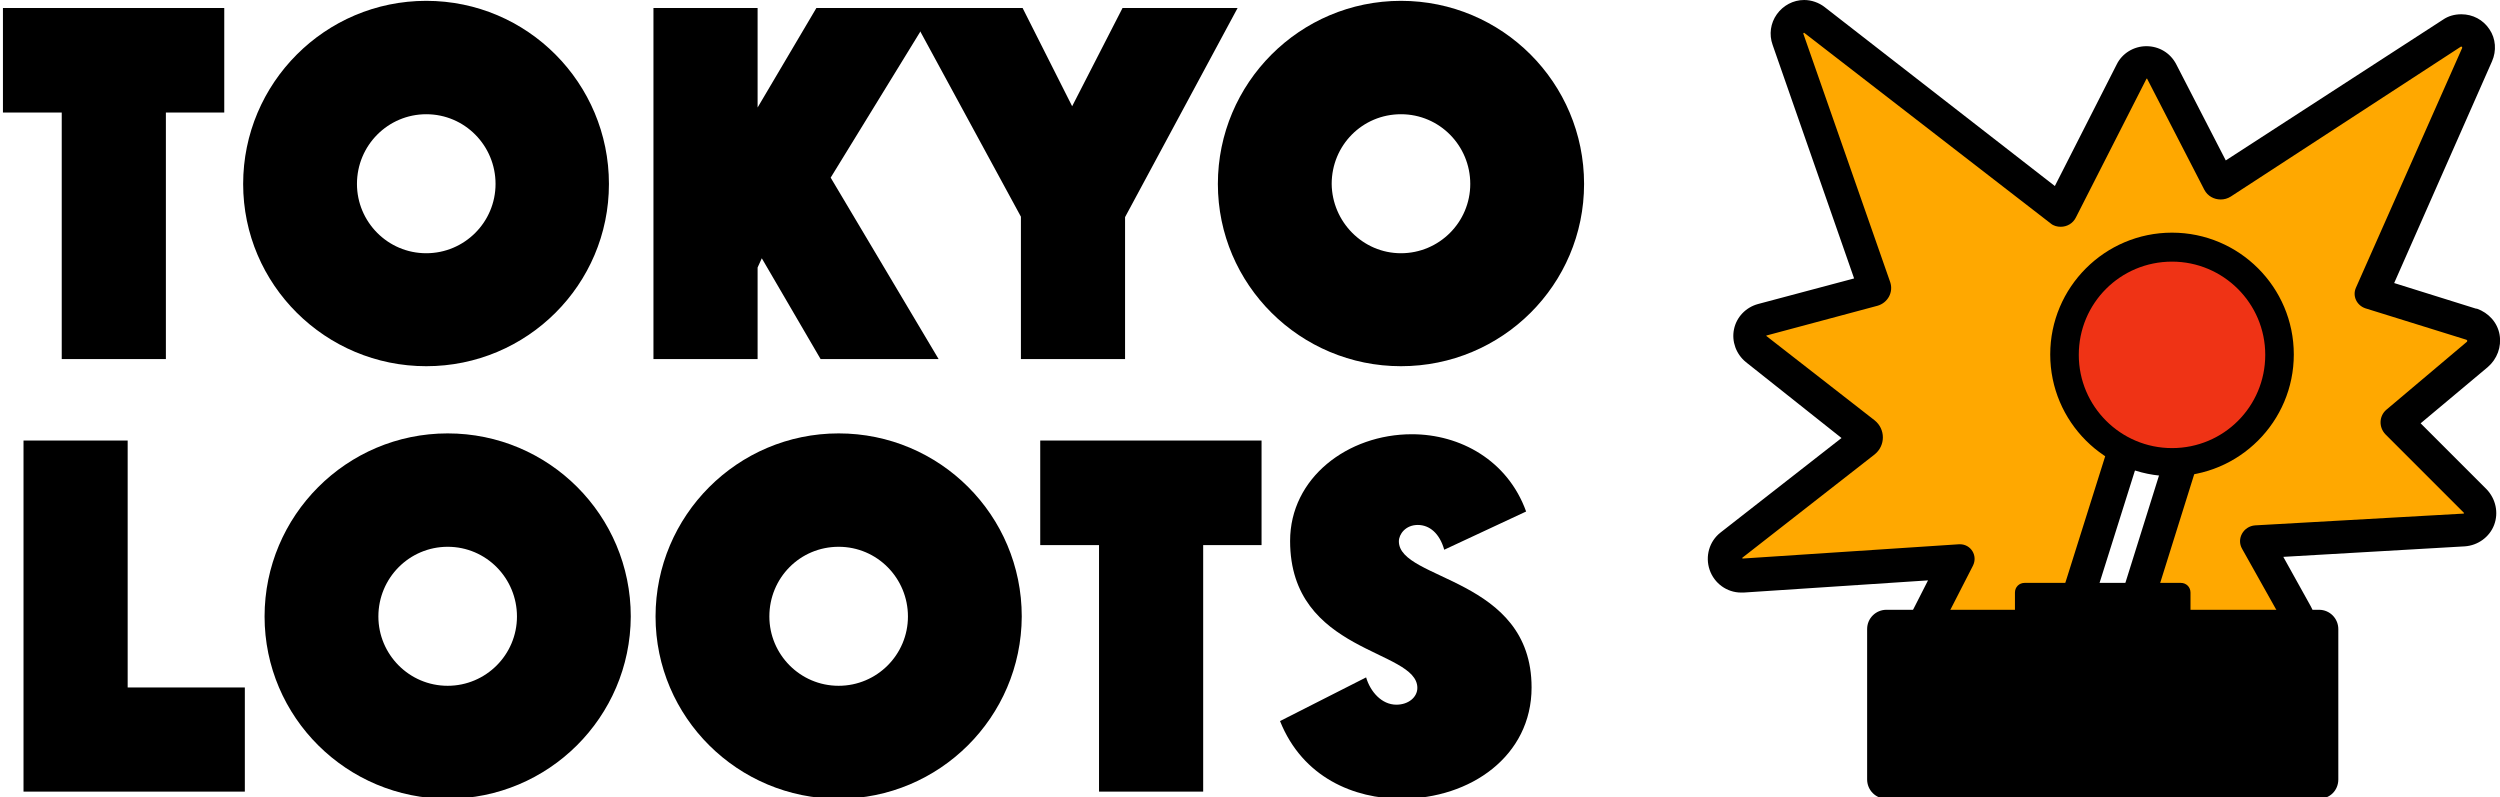 <?xml version="1.0" encoding="utf-8"?>
<!-- Generator: Adobe Illustrator 27.9.0, SVG Export Plug-In . SVG Version: 6.00 Build 0)  -->
<svg version="1.1" xmlns="http://www.w3.org/2000/svg" xmlns:xlink="http://www.w3.org/1999/xlink" x="0px" y="0px"
	 viewBox="0 0 595.3 189.9" style="enable-background:new 0 0 595.3 189.9;" xml:space="preserve">
<style type="text/css">
	.st0{fill:#FFFFFF;}
	.st1{fill:#FFA800;}
	.st2{fill:#EF3315;}
</style>
<g id="Layer_3">
	<rect class="st0" width="595.3" height="190.2"/>
</g>
<g id="Calque_2_-_copie">
	<g>
		<path d="M39.5,26.8v58.7H14.7V26.8h-14V1.9h52.7v24.9H39.5z"/>
		<path d="M101.5,87.2c-24,0-43.6-19.4-43.6-43.4c0-24,19.5-43.6,43.6-43.6S145,19.8,145,43.8C145,67.8,125.5,87.2,101.5,87.2z
			 M101.5,60.3c9.1,0,16.5-7.4,16.5-16.5c0-9.1-7.3-16.6-16.5-16.6c-9.1,0-16.5,7.4-16.5,16.6C85,52.8,92.3,60.3,101.5,60.3z"/>
		<path d="M195.4,85.5l-14-24l-1,2.2v21.8h-24.8V1.9h24.8v23.7l14-23.7h28.2l-24.8,40.4l25.7,43.2H195.4z"/>
		<path d="M267.9,51.7v33.8h-24.8V51.6l-27-49.7h27.4l11.8,23.4l12-23.4h27.4L267.9,51.7z"/>
		<path d="M333.6,87.2c-24,0-43.6-19.4-43.6-43.4c0-24,19.5-43.6,43.6-43.6s43.6,19.5,43.6,43.6C377.2,67.8,357.7,87.2,333.6,87.2z
			 M333.6,60.3c9.1,0,16.5-7.4,16.5-16.5c0-9.1-7.3-16.6-16.5-16.6s-16.5,7.4-16.5,16.6C317.2,52.8,324.5,60.3,333.6,60.3z"/>
		<path d="M5.6,188.5v-83.6h24.8v58.8h27.9v24.8H5.6z"/>
		<path d="M106.6,190.2c-24,0-43.6-19.4-43.6-43.4c0-24,19.5-43.6,43.6-43.6s43.6,19.5,43.6,43.6
			C150.1,170.8,130.6,190.2,106.6,190.2z M106.6,163.3c9.1,0,16.5-7.4,16.5-16.5c0-9.1-7.3-16.6-16.5-16.6
			c-9.1,0-16.5,7.4-16.5,16.6C90.1,155.8,97.4,163.3,106.6,163.3z"/>
		<path d="M199.7,190.2c-24,0-43.6-19.4-43.6-43.4c0-24,19.5-43.6,43.6-43.6s43.6,19.5,43.6,43.6
			C243.2,170.8,223.7,190.2,199.7,190.2z M199.7,163.3c9.1,0,16.5-7.4,16.5-16.5c0-9.1-7.3-16.6-16.5-16.6s-16.5,7.4-16.5,16.6
			C183.2,155.8,190.5,163.3,199.7,163.3z"/>
		<path d="M286.5,129.8v58.7h-24.8v-58.7h-14v-24.9h52.7v24.9H286.5z"/>
		<path d="M333.7,190.2c-11.2,0-23.5-5-28.9-18.5l20.5-10.4c1,3.4,3.7,6.5,7.2,6.5c2.9,0,5-1.8,5-4c0-9.3-30.3-8.1-30.3-35
			c0-15,13.7-25.4,29-25.4c11.5,0,22.8,6.2,27.2,18.4l-19.5,9.1c-1.1-3.9-3.5-5.9-6.3-5.9c-2.9,0-4.5,2.2-4.5,3.9
			c0,9.4,31.6,8.5,31.6,34.8C364.7,180,350.2,190.2,333.7,190.2z"/>
	</g>
</g>
<g id="Calque_6_-_copie">
	<g>
		<g>
			<path class="st1" d="M457.4,150l8.3-16.3l-50.9,3.4l-0.1,0c-1.7,0-3.3-1.1-3.8-2.7c-0.6-1.6,0-3.4,1.3-4.5l31.5-24.6
				c0.4-0.3,0.4-0.7,0.4-0.9c0-0.2-0.1-0.6-0.5-1l-27.4-21.7l0.5-2.4c0.3-1.5,1.4-2.7,2.8-3.1l26.5-7.1c0.1,0,0.2-0.1,0.3-0.2
				c0.1-0.1,0.1-0.2,0-0.4L425.7,9.3c-0.4-1.2-0.2-2.6,0.5-3.7c0.8-1.1,2-1.7,3.3-1.7h1.3l1.1,0.9l58.6,45.4c0.1,0,0.1,0,0.1-0.1
				l16.8-33c0.6-1.3,2.1-2.2,3.6-2.2c1.5,0,2.9,0.8,3.6,2.2l13.6,26.4c0.1,0.2,0.3,0.2,0.4,0.2c0.1,0,0.2,0,0.2-0.1l54.8-35.7
				c0.7-0.4,1.5-0.7,2.3-0.7c1.4,0,2.7,0.7,3.5,1.9c0.8,1.2,0.9,2.6,0.3,3.9l-25,56.8l23.8,7.4c1.4,0.5,2.5,1.7,2.8,3.2
				c0.3,1.5-0.3,3-1.4,4l-19.2,16.2l18.7,18.8c1.1,1.1,1.5,2.8,0.9,4.3c-0.6,1.5-2,2.5-3.6,2.6l-49.4,2.8l9.6,17.1
				c1,1.7,1,3.8,0.1,5.5s-2.6,2.9-4.5,3.2l-41,5.1L457.4,150z"/>
			<path d="M429.6,7.8C429.6,7.8,429.6,7.8,429.6,7.8l58.7,45.4c0.7,0.6,1.6,0.8,2.4,0.8c1.5,0,2.9-0.8,3.6-2.2l16.8-33
				c0,0,0.1-0.1,0.1-0.1c0,0,0.1,0,0.1,0.1l13.6,26.4c0.8,1.5,2.3,2.3,3.9,2.3c0.8,0,1.6-0.2,2.4-0.7l54.8-35.7c0,0,0.1,0,0.1,0
				c0.1,0,0.2,0.1,0.2,0.3L561,68.5c-0.9,2,0.2,4.2,2.2,4.9l24.1,7.5c0.2,0.1,0.3,0.3,0.1,0.5l-19.2,16.2c-1.7,1.5-1.8,4.1-0.2,5.8
				l18.7,18.7c0.1,0.1,0,0.2-0.1,0.2l-49.6,2.8c-2.8,0.2-4.5,3.2-3.1,5.6l9.7,17.3c0.7,1.2-0.1,2.7-1.4,2.8l-40.4,5l-38.4-8.6
				l6.4-12.5c1.2-2.4-0.5-5.1-3.1-5.1c-0.1,0-0.1,0-0.2,0l-51.5,3.4c0,0,0,0,0,0c-0.1,0-0.2-0.1-0.1-0.2l31.5-24.6
				c2.6-2.1,2.6-6,0-8.1L420.6,80c0,0,0-0.1,0-0.1l26.5-7.1c2.4-0.7,3.8-3.2,3-5.6L429.4,8C429.4,7.9,429.5,7.8,429.6,7.8 M429.6,0
				c-2.6,0-5,1.3-6.5,3.4c-1.5,2.1-1.9,4.8-1,7.3l19.4,55.6l-22.9,6.1c-2.9,0.8-5.1,3.1-5.7,6c-0.6,2.9,0.5,5.9,2.8,7.8l22.8,18.1
				l-28.8,22.5c-2.7,2.1-3.7,5.7-2.6,8.9c1.1,3.2,4.1,5.4,7.5,5.4h0.3l0.3,0l43.9-2.9l-2.9,5.7l-4.6,9l9.9,2.2l38.4,8.6l1.3,0.3
				l1.3-0.2l40.4-5c3.2-0.4,6-2.4,7.5-5.3c1.5-2.9,1.4-6.3-0.2-9.2l-6.5-11.7l43.2-2.5c3.1-0.2,5.9-2.2,7-5.1
				c1.1-2.9,0.4-6.2-1.8-8.5l-15.7-15.7l16-13.4c2.2-1.9,3.3-4.8,2.8-7.7c-0.5-2.9-2.6-5.2-5.4-6.2l-0.1,0l-0.1,0l-19.5-6.1
				l23.3-52.8c1.1-2.5,0.9-5.4-0.6-7.6c-1.5-2.3-4-3.6-6.7-3.6c-1.6,0-3.1,0.4-4.4,1.3L530,38.2l-11.8-22.9
				c-1.4-2.7-4.1-4.3-7.1-4.3c-3,0-5.8,1.7-7.1,4.4l-14.7,28.9L434.5,1.7C433.1,0.6,431.3,0,429.6,0L429.6,0z"/>
		</g>
		<g>
			<polygon class="st0" points="494.5,143.1 506.8,104 519.7,108.5 508.3,145 			"/>
			<path d="M509.3,109.1l5.5,1.9l-9.3,29.7l-5.9-0.8L509.3,109.1 M504.3,99l-2.4,7.7l-9.7,30.8l-2.8,8.8l9.2,1.3l5.9,0.8l6.6,0.9
				l2-6.4l9.3-29.7l2.3-7.2l-7.2-2.5l-5.5-1.9L504.3,99L504.3,99z"/>
		</g>
		<path d="M552.2,190.2h-103c-2.6,0-4.6-2.1-4.6-4.6v-35.8c0-2.6,2.1-4.6,4.6-4.6h103c2.6,0,4.6,2.1,4.6,4.6v35.8
			C556.8,188.2,554.8,190.2,552.2,190.2z"/>
		<path d="M519.3,183.4h-37.2c-1.3,0-2.3-1-2.3-2.3v-40c0-1.3,1-2.3,2.3-2.3h37.2c1.3,0,2.3,1,2.3,2.3v40
			C521.6,182.3,520.6,183.4,519.3,183.4z"/>
		<g>
			<path class="st2" d="M517.2,110.1c-14.1,0-25.6-11.5-25.6-25.6s11.5-25.6,25.6-25.6c14.1,0,25.6,11.5,25.6,25.6
				S531.3,110.1,517.2,110.1z"/>
			<path d="M517.2,62.3c12.2,0,22.2,9.9,22.2,22.2s-9.9,22.2-22.2,22.2c-12.2,0-22.2-9.9-22.2-22.2S504.9,62.3,517.2,62.3
				 M517.2,55.4c-16,0-29,13-29,29s13,29,29,29c16,0,29-13,29-29S533.2,55.4,517.2,55.4L517.2,55.4z"/>
		</g>
	</g>
</g>
</svg>
